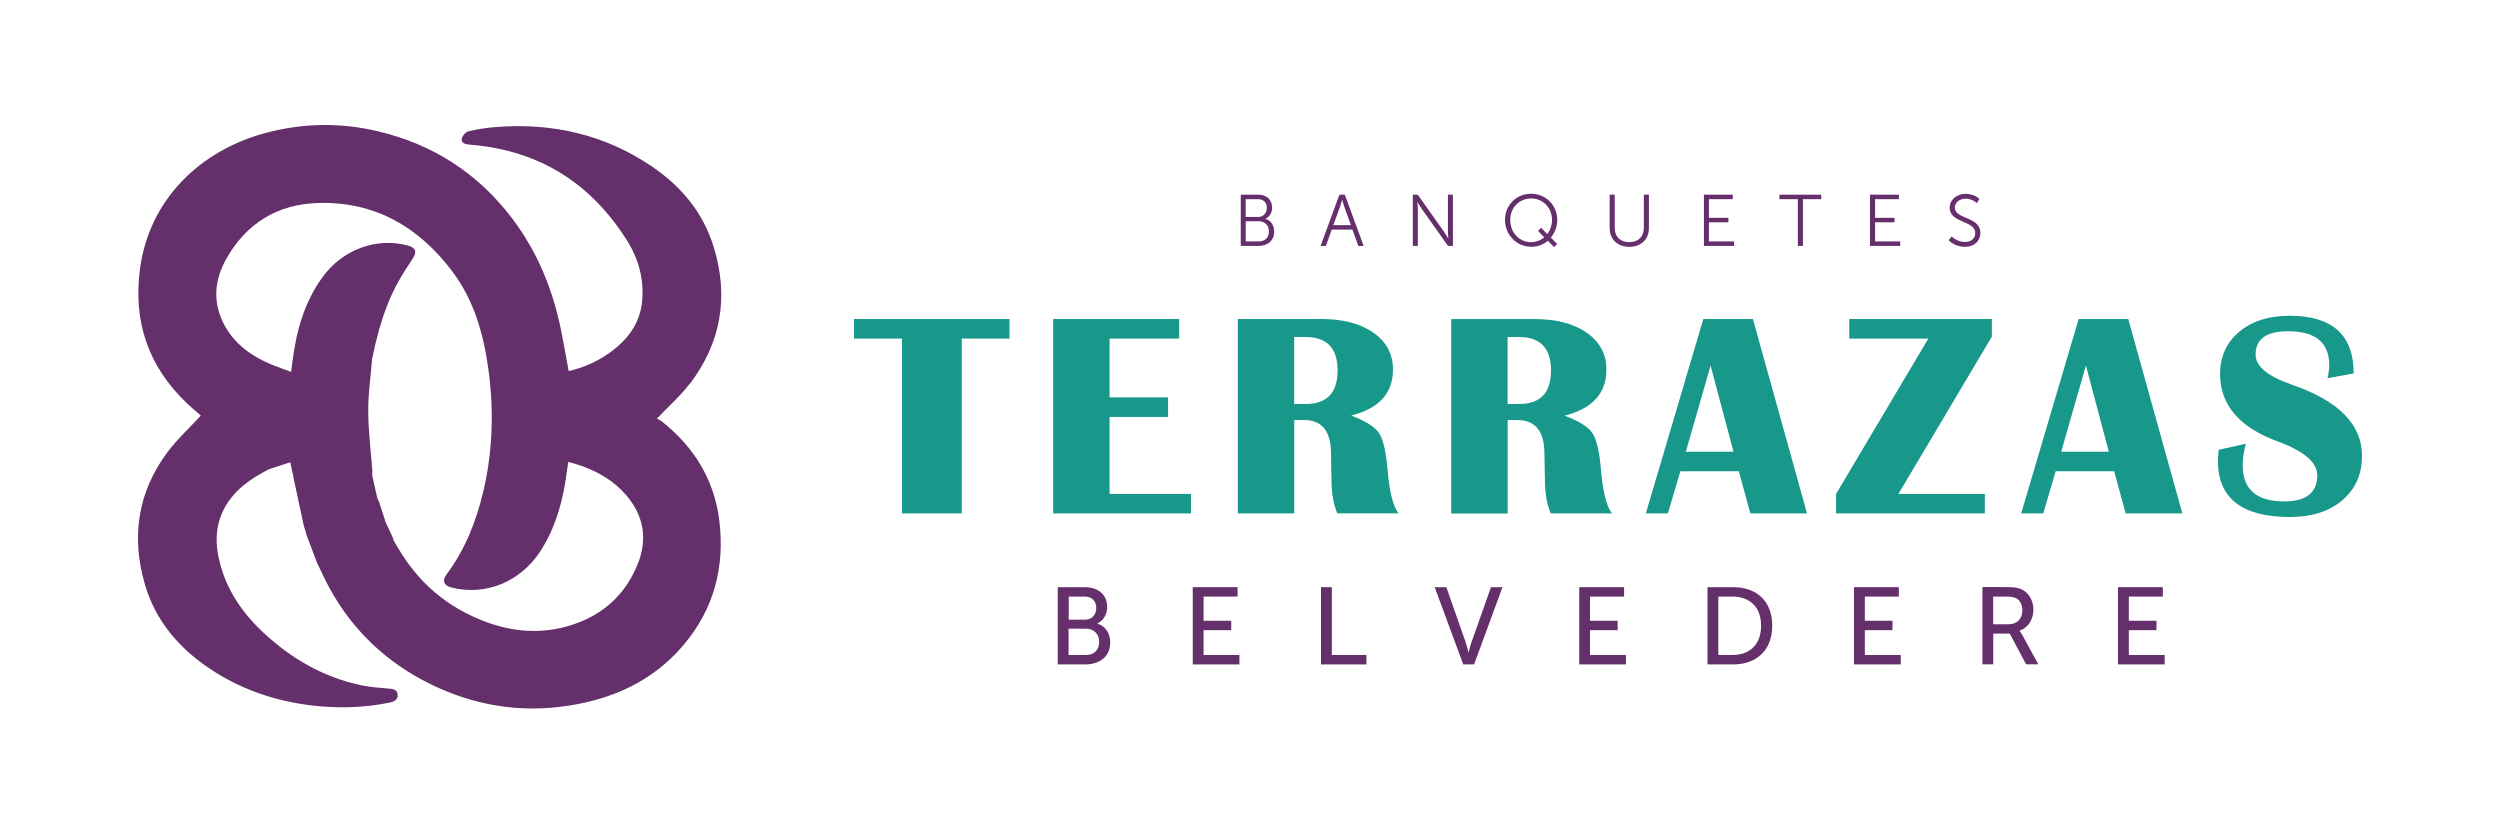 <?xml version="1.0" encoding="UTF-8"?>
<svg id="back" xmlns="http://www.w3.org/2000/svg" version="1.1" viewBox="0 0 300 100">
  <defs>
    <style>
      .cls-1 {
        fill: #652f6c;
      }

      .cls-1, .cls-2 {
        stroke-width: 0px;
      }

      .cls-2 {
        fill: #18988b;
      }
    </style>
  </defs>
  <path class="cls-1" d="M82.74,46.11c3.81-4.97,4.74-10.52,2.9-16.49-1.24-4.04-3.8-7.15-7.23-9.52-5.76-3.97-12.18-5.42-19.1-4.84-1.04.09-2.09.25-3.1.5-.33.08-.73.53-.8.87-.1.49.37.68.83.71.13,0,.26.03.39.04,8.2.72,14.4,4.69,18.71,11.64,1.32,2.14,1.94,4.53,1.72,7.07-.25,2.8-1.83,4.8-4.05,6.34-1.44,1-3.04,1.7-4.77,2.1-.31-1.67-.58-3.26-.9-4.84-.99-4.92-2.84-9.47-5.89-13.49-4.1-5.41-9.49-8.88-16.07-10.44-4.53-1.08-9.07-1.01-13.6.22-7.71,2.09-13.83,7.89-14.97,16.19-.87,6.41.98,11.85,5.69,16.29.56.53,1.15,1.01,1.6,1.41-1.39,1.51-2.86,2.85-4.02,4.41-3.58,4.81-4.35,10.19-2.68,15.89,1.28,4.35,4.09,7.62,7.83,10.11,3.68,2.45,7.77,3.84,12.15,4.37,3.09.37,6.17.3,9.23-.31.57-.11,1.16-.28,1.11-.98-.05-.68-.64-.69-1.19-.74-1.02-.09-2.04-.16-3.04-.36-3.6-.74-6.84-2.29-9.74-4.53-3.62-2.8-6.52-6.16-7.51-10.79-.57-2.63-.18-5.1,1.56-7.27,1.19-1.5,2.77-2.46,4.41-3.34.85-.28,1.7-.56,2.62-.86.07.31.13.59.19.87.06.27.12.53.18.79-.02.05-.01.1.01.15.42,1.94.83,3.88,1.25,5.82h0c.1.33.2.65.3.98-.01.05,0,.09.03.13.41,1.1.83,2.2,1.24,3.3.25.5.49,1.01.73,1.52s.5,1.01.76,1.5c2.81,5.15,6.91,9,12.15,11.57,5.19,2.54,10.68,3.47,16.43,2.6,5.46-.82,10.25-2.98,13.89-7.26,3.7-4.34,5.02-9.44,4.32-15.03-.61-4.88-3.05-8.79-6.89-11.84-.2-.16-.45-.26-.59-.34,1.42-1.49,2.79-2.69,3.88-4.11ZM76.6,67.47c-1.5,3.99-4.47,6.54-8.54,7.69-3.61,1.02-7.18.57-10.61-.87-2.24-.94-4.2-2.2-5.89-3.76-1.01-.93-1.92-1.99-2.74-3.14-.38-.54-.74-1.1-1.08-1.68-.15-.25-.3-.49-.43-.74-.03-.05-.05-.09-.08-.14-.03-.1-.06-.19-.08-.29-.3-.64-.6-1.29-.9-1.93-.04-.04-.05-.08-.03-.13-.21-.64-.41-1.27-.62-1.91-.03-.05-.04-.1-.03-.15-.1-.21-.19-.42-.29-.64-.2-.9-.41-1.8-.61-2.7.02-.05.01-.09-.02-.14.01-.11.02-.21.04-.32-.18-2.43-.49-4.85-.5-7.28-.02-2.09.3-4.17.46-6.26.25-1.21.53-2.4.86-3.58.56-1.96,1.27-3.87,2.28-5.68.52-.93,1.1-1.84,1.7-2.73.59-.88.43-1.37-.6-1.64-3.79-.99-7.79.52-10.18,3.8-2.25,3.08-3.18,6.62-3.64,10.33-.03.28-.07.56-.14,1.05-1.14-.44-2.2-.77-3.19-1.26-1.94-.94-3.61-2.24-4.7-4.16-1.57-2.77-1.37-5.56.16-8.23,2.41-4.22,6.14-6.48,10.97-6.62,6.79-.2,12.04,2.84,16.07,8.16,2.66,3.51,3.8,7.61,4.38,11.88.66,4.93.51,9.83-.65,14.68-.85,3.58-2.2,6.93-4.41,9.89-.53.71-.29,1.3.57,1.52,4.1,1.07,8.31-.66,10.69-4.31,1.99-3.05,2.82-6.45,3.26-9.99.03-.2.06-.41.12-.77.64.2,1.23.35,1.8.56,1.99.75,3.76,1.82,5.16,3.46,2.05,2.39,2.54,5.13,1.46,8.01Z"/>
  <path class="cls-1" d="M152.9,27.79c0-.74-.4-1.35-1.03-1.52v-.02c.47-.24.78-.7.78-1.34,0-.96-.69-1.55-1.66-1.55h-2.1v6.15h2.17c1.03,0,1.85-.63,1.85-1.72ZM149.48,23.9h1.49c.66,0,1.05.42,1.05,1.05s-.42,1.08-1.04,1.08h-1.5v-2.13ZM149.48,26.55h1.57c.72,0,1.22.48,1.22,1.22s-.46,1.2-1.21,1.2h-1.57v-2.42Z"/>
  <path class="cls-1" d="M159.81,27.55h2.48l.71,1.96h.64l-2.26-6.15h-.65l-2.26,6.15h.64l.7-1.96ZM160.81,24.79c.1-.29.24-.8.24-.8h.02s.13.51.24.8l.8,2.23h-2.12l.82-2.23Z"/>
  <path class="cls-1" d="M170.62,25.08l3.14,4.43h.59v-6.15h-.6v4.43c0,.32.05.83.05.83h-.02s-.3-.53-.51-.83l-3.14-4.43h-.59v6.15h.6v-4.43c0-.32-.05-.83-.05-.83h.02s.3.53.51.83Z"/>
  <path class="cls-1" d="M183.72,29.62c.78,0,1.48-.26,2.02-.73l.75.76.37-.38-.76-.76c.47-.55.77-1.3.77-2.12,0-1.77-1.38-3.14-3.15-3.14s-3.12,1.37-3.12,3.14,1.37,3.22,3.12,3.22ZM183.72,23.81c1.42,0,2.52,1.11,2.52,2.58,0,.64-.22,1.25-.57,1.7l-.74-.76-.37.38.75.77c-.42.36-1.03.58-1.59.58-1.4,0-2.49-1.16-2.49-2.66s1.09-2.58,2.49-2.58Z"/>
  <path class="cls-1" d="M197.86,23.36h-.6v3.98c0,1.08-.69,1.72-1.75,1.72s-1.74-.64-1.74-1.7v-4h-.61v4.01c0,1.37.96,2.25,2.36,2.25s2.35-.88,2.35-2.25v-4.01Z"/>
  <polygon class="cls-1" points="208.09 28.97 205.07 28.97 205.07 26.68 207.41 26.68 207.41 26.14 205.07 26.14 205.07 23.9 207.93 23.9 207.93 23.36 204.47 23.36 204.47 29.51 208.09 29.51 208.09 28.97"/>
  <polygon class="cls-1" points="213.53 23.9 215.74 23.9 215.74 29.51 216.35 29.51 216.35 23.9 218.55 23.9 218.55 23.36 213.53 23.36 213.53 23.9"/>
  <polygon class="cls-1" points="228.03 28.97 225.01 28.97 225.01 26.68 227.34 26.68 227.34 26.14 225.01 26.14 225.01 23.9 227.87 23.9 227.87 23.36 224.4 23.36 224.4 29.51 228.03 29.51 228.03 28.97"/>
  <path class="cls-1" d="M235.81,29.04c-.97,0-1.61-.67-1.61-.67l-.36.46s.69.79,1.95.79c1.16,0,1.86-.74,1.86-1.66,0-2.02-3.07-1.6-3.07-3.06,0-.54.51-1.06,1.3-1.06s1.35.53,1.35.53l.3-.51s-.58-.6-1.65-.6c-1.14,0-1.92.77-1.92,1.65,0,1.91,3.07,1.51,3.07,3.06,0,.67-.55,1.07-1.23,1.07Z"/>
  <path class="cls-1" d="M131.71,74.84v-.03c.71-.37,1.15-1.09,1.15-1.99,0-1.5-1.13-2.36-2.69-2.36h-3.24v9.27h3.32c1.63,0,2.98-.89,2.98-2.64,0-1.04-.55-1.96-1.52-2.24ZM128.24,71.59h1.92c.89,0,1.39.55,1.39,1.37s-.52,1.4-1.36,1.4h-1.94v-2.77ZM130.32,78.6h-2.09v-3.16h2.07c.97,0,1.6.64,1.6,1.59s-.59,1.57-1.59,1.57Z"/>
  <polygon class="cls-1" points="144.43 75.62 147.75 75.62 147.75 74.49 144.43 74.49 144.43 71.59 148.51 71.59 148.51 70.46 143.13 70.46 143.13 79.73 148.73 79.73 148.73 78.6 144.43 78.6 144.43 75.62"/>
  <polygon class="cls-1" points="159.82 70.46 158.52 70.46 158.52 79.73 163.97 79.73 163.97 78.6 159.82 78.6 159.82 70.46"/>
  <path class="cls-1" d="M176.59,77.01c-.17.5-.35,1.27-.35,1.27h-.03s-.18-.77-.35-1.27l-2.3-6.55h-1.4l3.43,9.27h1.3l3.41-9.27h-1.38l-2.32,6.55Z"/>
  <polygon class="cls-1" points="190.8 75.62 194.12 75.62 194.12 74.49 190.8 74.49 190.8 71.59 194.89 71.59 194.89 70.46 189.51 70.46 189.51 79.73 195.11 79.73 195.11 78.6 190.8 78.6 190.8 75.62"/>
  <path class="cls-1" d="M207.97,70.46h-3.07v9.27h3.07c2.83,0,4.7-1.71,4.7-4.65s-1.86-4.62-4.7-4.62ZM207.88,78.6h-1.68v-7.01h1.68c2.07,0,3.45,1.22,3.45,3.49s-1.36,3.52-3.45,3.52Z"/>
  <polygon class="cls-1" points="223.78 75.62 227.1 75.62 227.1 74.49 223.78 74.49 223.78 71.59 227.86 71.59 227.86 70.46 222.48 70.46 222.48 79.73 228.09 79.73 228.09 78.6 223.78 78.6 223.78 75.62"/>
  <path class="cls-1" d="M242.34,75.71v-.03c1.01-.33,1.67-1.33,1.67-2.51s-.62-2.15-1.56-2.51c-.35-.13-.76-.21-1.73-.21h-2.83v9.27h1.3v-3.69h1.98l1.96,3.69h1.47l-1.97-3.6c-.17-.3-.28-.42-.28-.42ZM241.04,74.91h-1.86v-3.32h1.5c.72,0,1.02.08,1.27.21.47.26.73.75.73,1.43,0,1.04-.63,1.68-1.64,1.68Z"/>
  <polygon class="cls-1" points="255.46 75.62 258.78 75.62 258.78 74.49 255.46 74.49 255.46 71.59 259.54 71.59 259.54 70.46 254.16 70.46 254.16 79.73 259.76 79.73 259.76 78.6 255.46 78.6 255.46 75.62"/>
  <polygon class="cls-2" points="102.48 40.63 108.24 40.63 108.24 61.61 115.41 61.61 115.41 40.63 121.14 40.63 121.14 38.28 102.48 38.28 102.48 40.63"/>
  <polygon class="cls-2" points="133.15 50.03 140.17 50.03 140.17 47.68 133.15 47.68 133.15 40.63 141.5 40.63 141.5 38.28 126.38 38.28 126.38 61.61 142.92 61.61 142.92 59.27 133.15 59.27 133.15 50.03"/>
  <path class="cls-2" d="M165.48,51.97c-.51-.76-1.62-1.46-3.34-2.1,3.35-.85,5.02-2.69,5.02-5.52,0-1.85-.78-3.32-2.34-4.42-1.56-1.1-3.65-1.65-6.25-1.65h-10.03v23.33h6.77v-11.21h1.16c2.16,0,3.25,1.34,3.25,4.03l.03,1.74.03,1.38c0,1.62.23,2.97.7,4.05h7.35c-.66-.84-1.1-2.57-1.32-5.2-.18-2.2-.53-3.68-1.03-4.44ZM156.67,48.47h-1.37v-8.03h1.37c2.56,0,3.84,1.34,3.84,4.02s-1.28,4.02-3.84,4.02Z"/>
  <path class="cls-2" d="M192.12,56.42c-.18-2.2-.53-3.68-1.03-4.44-.51-.76-1.62-1.46-3.34-2.1,3.35-.85,5.02-2.69,5.02-5.52,0-1.85-.78-3.32-2.34-4.42-1.56-1.1-3.65-1.65-6.25-1.65h-10.03v23.33h6.77v-11.21h1.16c2.16,0,3.25,1.34,3.25,4.03l.03,1.74.03,1.38c0,1.62.23,2.97.7,4.05h7.35c-.66-.84-1.1-2.57-1.32-5.2ZM182.28,48.47h-1.37v-8.03h1.37c2.56,0,3.84,1.34,3.84,4.02s-1.28,4.02-3.84,4.02Z"/>
  <path class="cls-2" d="M204.4,38.28l-6.9,23.33h2.65l1.49-5.06h7.02l1.38,5.06h6.8l-6.49-23.33h-5.95ZM202.3,54.21l2.97-10.34,2.75,10.34h-5.72Z"/>
  <polygon class="cls-2" points="238.18 59.27 227.81 59.27 239.02 40.4 239.02 38.28 221.91 38.28 221.91 40.63 231.4 40.63 220.33 59.27 220.33 61.61 238.18 61.61 238.18 59.27"/>
  <path class="cls-2" d="M249.44,38.28l-6.9,23.33h2.65l1.49-5.06h7.02l1.38,5.06h6.8l-6.49-23.33h-5.95ZM247.34,54.21l2.97-10.34,2.75,10.34h-5.72Z"/>
  <path class="cls-2" d="M275.03,46.16c-2.9-1-4.36-2.2-4.36-3.61,0-1.87,1.3-2.8,3.9-2.8,3.29,0,4.94,1.36,4.94,4.07,0,.42-.07.95-.21,1.57l3.14-.58c0-4.61-2.56-6.92-7.69-6.92-2.49,0-4.51.64-6.04,1.92-1.53,1.28-2.3,2.97-2.3,5.07,0,3.7,2.3,6.4,6.89,8.08,3.18,1.17,4.77,2.54,4.77,4.08,0,2.08-1.33,3.13-3.98,3.13-3.31,0-4.97-1.45-4.97-4.34,0-.73.13-1.59.38-2.58l-3.26.72c-.06.54-.09.99-.09,1.35,0,4.48,2.89,6.72,8.66,6.72,2.61,0,4.7-.67,6.27-2.01,1.57-1.34,2.36-3.11,2.36-5.32,0-3.77-2.8-6.62-8.41-8.54Z"/>
</svg>